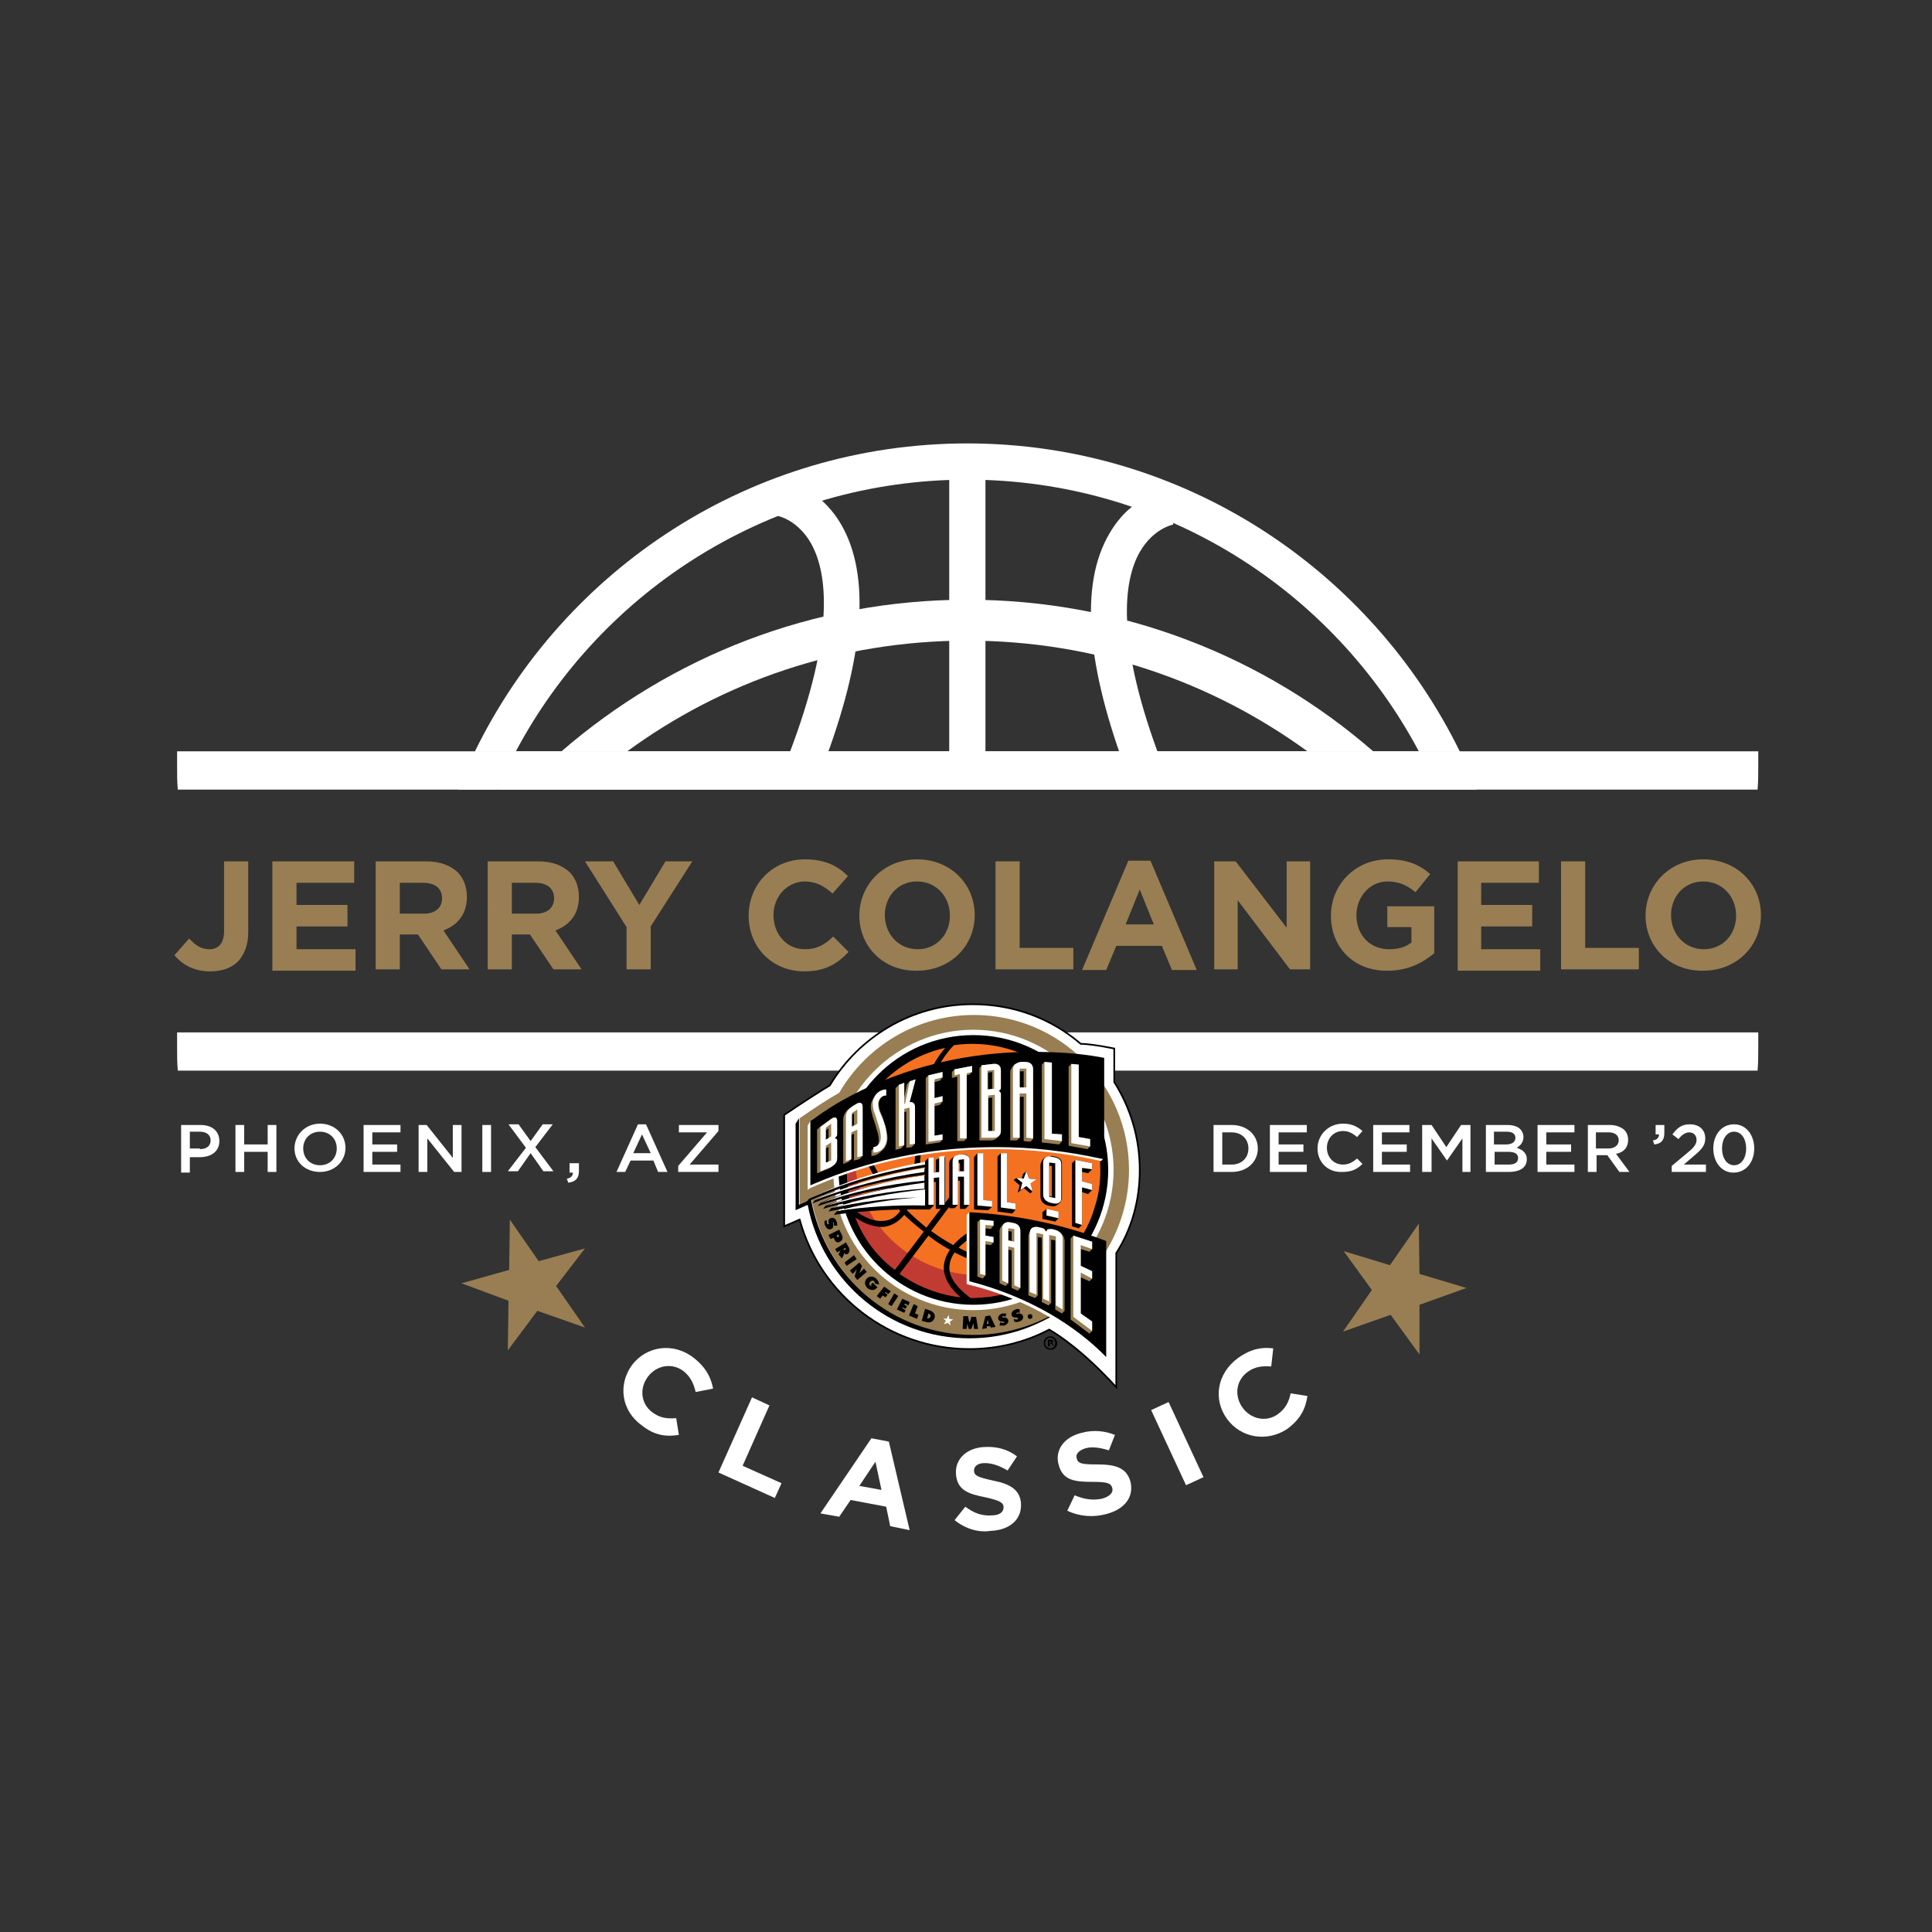 <?xml version="1.0" encoding="utf-8"?>
<!-- Generator: Adobe Illustrator 24.1.0, SVG Export Plug-In . SVG Version: 6.00 Build 0)  -->
<svg version="1.1" id="Layer_1" xmlns="http://www.w3.org/2000/svg" xmlns:xlink="http://www.w3.org/1999/xlink" x="0px" y="0px"
	 viewBox="0 0 288 288" style="enable-background:new 0 0 288 288;" xml:space="preserve">
<rect x="0" y="0" width="288" height="288" fill="#333333" stroke="none"/>
<style type="text/css">
	.st0{fill:#FFFFFF;}
	.st1{fill:#987E52;}
	.st2{fill:#FFFFFF;stroke:#000000;stroke-width:0.25;stroke-miterlimit:10;}
	.st3{fill:#F37121;}
	.st4{fill:#C23B33;}
	.st5{fill-rule:evenodd;clip-rule:evenodd;}
</style>
<g>
	<path class="st0" d="M262.1,112H26.4c0,0.7,0,1.4,0,2.2c0,1.2,0,2.3,0.1,3.5H262c0.1-1.2,0.1-2.3,0.1-3.5
		C262.1,113.4,262.1,112.7,262.1,112z"/>
</g>
<g>
	<path class="st0" d="M262.1,153.9H26.4c0,0.7,0,1.4,0,2.2c0,1.2,0,2.3,0.1,3.5H262c0.1-1.2,0.1-2.3,0.1-3.5
		C262.1,155.4,262.1,154.6,262.1,153.9z"/>
</g>
<path class="st1" d="M82.9,191.7l4.3,6.2l-7.1-2.5l-4.4,5.9l0.1-7.4l-7-2.6l7.1-2l0.1-7.5l4.3,6.2l6.9-1.9L82.9,191.7z"/>
<g>
	<path class="st0" d="M94.2,203.5L94.2,203.5c2.1-2.8,6.1-3.5,9.2-1.1c1.9,1.5,2.6,3,2.9,4.6l-2.6,0.5c-0.3-1.3-0.8-2.3-1.8-3.1
		c-1.7-1.3-4-0.9-5.3,0.8l0,0c-1.3,1.7-1.1,4,0.6,5.3c1.2,0.9,2.2,1,3.6,0.9l0.4,2.5c-1.9,0.3-3.6,0.1-5.5-1.4
		C92.6,210.3,92.1,206.4,94.2,203.5z"/>
	<path class="st0" d="M112.1,208.3l2.6,1.2l-4,9l5.8,2.6l-1,2.2l-8.4-3.8L112.1,208.3z"/>
	<path class="st0" d="M129.9,214.4l2.6,0.5l3.1,13.2l-2.9-0.6l-0.6-2.9l-5.3-1l-1.7,2.5l-2.8-0.5L129.9,214.4z M131.4,222.1
		l-0.9-4.2l-2.4,3.6L131.4,222.1z"/>
	<path class="st0" d="M142.3,226.6l1.6-2c1.2,0.9,2.4,1.4,3.9,1.3c1.2,0,1.8-0.5,1.8-1.2l0,0c0-0.7-0.5-1-2.7-1.5
		c-2.6-0.5-4.3-1.1-4.4-3.6l0,0c-0.1-2.2,1.7-3.8,4.3-3.9c1.9-0.1,3.5,0.4,4.8,1.4l-1.4,2.1c-1.2-0.7-2.3-1.1-3.4-1.1
		c-1.1,0-1.6,0.5-1.6,1.1l0,0c0,0.8,0.6,1,2.8,1.5c2.6,0.5,4.1,1.4,4.2,3.5l0,0c0.1,2.4-1.8,3.9-4.5,4
		C145.9,228.5,143.9,227.9,142.3,226.6z"/>
	<path class="st0" d="M159.1,225.2l1.1-2.3c1.4,0.6,2.7,0.8,4.1,0.5c1.1-0.3,1.7-0.9,1.5-1.6l0,0c-0.2-0.7-0.7-0.9-2.9-0.9
		c-2.7,0-4.5-0.2-5.1-2.6l0,0c-0.6-2.2,0.9-4.1,3.4-4.7c1.8-0.5,3.5-0.3,5,0.3l-0.9,2.3c-1.3-0.4-2.5-0.6-3.5-0.3s-1.5,0.9-1.3,1.5
		l0,0c0.2,0.8,0.8,0.9,3.1,0.9c2.7,0,4.3,0.5,4.9,2.5l0,0c0.6,2.4-0.9,4.2-3.6,4.9C163,226.2,161,226.1,159.1,225.2z"/>
	<path class="st0" d="M171.6,210.2l2.6-1.2l5.2,11.2l-2.6,1.2L171.6,210.2z"/>
	<path class="st0" d="M182.9,211.5L182.9,211.5c-2.1-2.9-1.5-6.8,1.7-9.1c2-1.4,3.6-1.6,5.2-1.4l-0.3,2.7c-1.3-0.1-2.4,0-3.5,0.8
		c-1.8,1.3-2,3.6-0.8,5.3l0,0c1.2,1.7,3.5,2.3,5.3,1c1.2-0.9,1.6-1.8,1.9-3.1l2.5,0.4c-0.3,1.9-1,3.4-3,4.9
		C188.9,215,185,214.4,182.9,211.5z"/>
</g>
<path class="st1" d="M207.2,188.6l4.3-6.2l0.1,7.5l7,2.1l-7,2.5l0,7.4l-4.3-5.9l-7.1,2.5l4.3-6.2l-4.2-5.8L207.2,188.6z"/>
<g>
	<path class="st1" d="M26,142.4l2.2-2.5c0.9,1,1.8,1.6,3,1.6c1.3,0,2.2-0.8,2.2-2.7v-10.4H37V139c0,1.9-0.6,3.3-1.5,4.3
		c-1,1-2.4,1.5-4.2,1.5C28.8,144.8,27.1,143.7,26,142.4z"/>
	<path class="st1" d="M40.6,128.4h12.2v3.2h-8.6v3.3h7.6v3.2h-7.6v3.4h8.8v3.2H40.6V128.4z"/>
	<path class="st1" d="M56.1,128.4h7.4c2.1,0,3.6,0.6,4.7,1.6c0.9,0.9,1.4,2.2,1.4,3.7v0c0,2.6-1.4,4.2-3.5,5l3.9,5.8h-4.2l-3.5-5.2
		h0h-2.7v5.2h-3.6V128.4z M63.2,136.2c1.7,0,2.7-0.9,2.7-2.3v0c0-1.5-1.1-2.3-2.8-2.3h-3.5v4.6H63.2z"/>
	<path class="st1" d="M72.8,128.4h7.4c2.1,0,3.6,0.6,4.7,1.6c0.9,0.9,1.4,2.2,1.4,3.7v0c0,2.6-1.4,4.2-3.5,5l3.9,5.8h-4.2l-3.5-5.2
		h0h-2.7v5.2h-3.6V128.4z M79.9,136.2c1.7,0,2.7-0.9,2.7-2.3v0c0-1.5-1.1-2.3-2.8-2.3h-3.5v4.6H79.9z"/>
	<path class="st1" d="M93.4,138.2l-6.2-9.8h4.2l3.9,6.5l3.9-6.5h4l-6.2,9.7v6.4h-3.6V138.2z"/>
	<path class="st1" d="M111.6,136.5L111.6,136.5c0-4.6,3.5-8.4,8.4-8.4c3,0,4.9,1,6.4,2.5l-2.3,2.6c-1.2-1.1-2.5-1.8-4.1-1.8
		c-2.7,0-4.7,2.3-4.7,5v0c0,2.8,1.9,5.1,4.7,5.1c1.8,0,3-0.7,4.2-1.9l2.3,2.3c-1.7,1.8-3.5,2.9-6.6,2.9
		C115.1,144.8,111.6,141.2,111.6,136.5z"/>
	<path class="st1" d="M128.1,136.5L128.1,136.5c0-4.6,3.6-8.4,8.6-8.4c5,0,8.6,3.7,8.6,8.3v0c0,4.6-3.6,8.3-8.6,8.3
		C131.7,144.8,128.1,141.1,128.1,136.5z M141.6,136.5L141.6,136.5c0-2.8-2-5.1-4.9-5.1c-2.9,0-4.8,2.3-4.8,5v0c0,2.8,2,5.1,4.9,5.1
		C139.6,141.5,141.6,139.3,141.6,136.5z"/>
	<path class="st1" d="M148.4,128.4h3.6v12.9h8v3.2h-11.6V128.4z"/>
	<path class="st1" d="M168.2,128.3h3.3l6.9,16.3h-3.7l-1.5-3.6h-6.8l-1.5,3.6h-3.6L168.2,128.3z M172,137.8l-2.1-5.2l-2.1,5.2H172z"
		/>
	<path class="st1" d="M180.9,128.4h3.3l7.6,9.9v-9.9h3.5v16.1h-3l-7.8-10.3v10.3h-3.5V128.4z"/>
	<path class="st1" d="M198.4,136.5L198.4,136.5c0-4.6,3.6-8.4,8.5-8.4c2.9,0,4.7,0.8,6.3,2.2L211,133c-1.2-1-2.4-1.6-4.2-1.6
		c-2.6,0-4.6,2.3-4.6,5v0c0,3,2,5.1,4.9,5.1c1.3,0,2.4-0.3,3.3-1v-2.3h-3.6v-3.1h7v7c-1.7,1.4-3.9,2.6-6.9,2.6
		C201.9,144.8,198.4,141.3,198.4,136.5z"/>
	<path class="st1" d="M217.2,128.4h12.2v3.2h-8.6v3.3h7.6v3.2h-7.6v3.4h8.8v3.2h-12.3V128.4z"/>
	<path class="st1" d="M232.7,128.4h3.6v12.9h8v3.2h-11.6V128.4z"/>
	<path class="st1" d="M245.3,136.5L245.3,136.5c0-4.6,3.6-8.4,8.6-8.4c5,0,8.6,3.7,8.6,8.3v0c0,4.6-3.6,8.3-8.6,8.3
		C248.9,144.8,245.3,141.1,245.3,136.5z M258.8,136.5L258.8,136.5c0-2.8-2-5.1-4.9-5.1c-2.9,0-4.8,2.3-4.8,5v0c0,2.8,2,5.1,4.9,5.1
		C256.8,141.5,258.8,139.3,258.8,136.5z"/>
</g>
<g>
	<g>
		
			<rect x="144.2" y="112" transform="matrix(-1 -1.224647e-16 1.224647e-16 -1 288.485 229.636)" class="st0" width="0" height="5.7"/>
		<g>
			<path class="st0" d="M74.2,117.7h140.2c-0.8-1.9-1.7-3.8-2.7-5.7H76.9C75.9,113.8,75,115.7,74.2,117.7z"/>
			<path class="st0" d="M144.2,71.5c29.1,0,54.5,16.4,67.3,40.5h6.1c-13.3-27.1-41.2-45.9-73.4-45.9S84.1,84.8,70.8,112h6.1
				C89.7,87.9,115.1,71.5,144.2,71.5z"/>
			<path class="st0" d="M211.6,112c1,1.8,1.9,3.7,2.7,5.7h5.8c-0.8-1.9-1.6-3.8-2.5-5.7H211.6z"/>
			<path class="st0" d="M76.9,112h-6.1c-0.9,1.9-1.7,3.7-2.5,5.7h5.8C75,115.7,75.9,113.8,76.9,112z"/>
		</g>
		<g>
			<path class="st0" d="M144.2,89.4c-23.1,0-44.2,8.5-60.5,22.6h9.8c14.2-10.4,31.7-16.5,50.7-16.5s36.4,6.1,50.7,16.5h9.8
				C188.5,97.9,167.3,89.4,144.2,89.4z"/>
		</g>
		<path class="st0" d="M168.2,115.8c-6.3-16.5-7.3-28.7-2.8-36.3c3.3-5.7,8.5-6.6,8.7-6.6l0.8,5.3l-0.4-2.7l0.4,2.7
			c-0.1,0-3,0.6-5,4.1c-2.4,4.2-3.7,13.2,3.3,31.5L168.2,115.8z"/>
		<path class="st0" d="M122.6,114.4l-5-1.9c7-18.3,5.7-27.2,3.3-31.5c-2-3.5-4.9-4.1-5-4.1l0.8-5.3c0.2,0,5.4,0.9,8.7,6.6
			C129.8,85.8,128.9,98,122.6,114.4z"/>
		<rect x="141.5" y="68.6" class="st0" width="5.4" height="46.3"/>
	</g>
</g>
<g>
	<g>
		<path class="st2" d="M169.9,174.4c0-4.8-1.4-9.3-3.8-13.1v-5c-2.5-0.5-4.2-0.7-5-0.7c-4.3-3.7-9.9-5.9-16.1-5.9
			c-9.1,0-17,4.9-21.3,12.1c-1.2,0.7-4.3,2.7-6.8,4.4v16.6l2.3-1c3.1,11.3,13.4,19.3,25.3,19.3c4.2,0,8.3-1,11.9-2.9
			c1.4,0.8,5.2,3.3,10,8.6v-20C168.7,183.2,169.9,179,169.9,174.4L169.9,174.4z"/>
		<path class="st1" d="M164.3,187.4c2.5-3.7,4-8.2,4-13c0-12.8-10.4-23.1-23.1-23.1c-8.6,0-16.1,4.7-20.1,11.6
			c-1.6,0.9-3.6,2.2-5.9,3.8v12.9l1.6-0.7c0,0,0.2-0.1,0.2,0c2.1,11.5,12.1,20.2,24.2,20.2c4.5,0,8.7-1.2,12.4-3.3l-6-3.9v-9.3
			L164.3,187.4L164.3,187.4z"/>
		<path class="st0" d="M124.2,174.4c0-11.5,9.4-20.9,20.9-20.9c11.5,0,20.9,9.4,20.9,20.9c0,11.5-9.4,20.9-20.9,20.9
			C133.6,195.3,124.2,186,124.2,174.4L124.2,174.4z"/>
		<path class="st3" d="M145.1,155c-10.7,0-19.5,8.7-19.5,19.5c0,10.7,8.7,19.5,19.5,19.5c10.7,0,19.5-8.7,19.5-19.5
			C164.5,163.7,155.8,155,145.1,155L145.1,155z"/>
		<path class="st4" d="M155.1,187.9c-2.7,1.4-5.8,2.2-9,2.2c-10.3,0-18.7-8.1-18.7-18c0-1.4,0.2-2.7,0.5-4c-1.1,2.3-1.8,4.9-1.8,7.7
			c0,10,8.4,18,18.7,18c4.7,0,8.9-1.6,12.2-4.3L155.1,187.9z"/>
		<path d="M145.1,154.3c-11.1,0-20.1,9-20.1,20.1c0,11.1,9,20.1,20.1,20.1c11.1,0,20.1-9,20.1-20.1
			C165.2,163.3,156.2,154.3,145.1,154.3L145.1,154.3z M134.1,189.9l4.3-5.7c1,0.8,2.1,1.5,3.2,2.1c-0.8,1.2-1.1,2.4-0.8,3.6
			c0.3,1.2,1.1,2.4,2.4,3.5C139.9,193,136.8,191.8,134.1,189.9L134.1,189.9z M130,163.2c2.7-3.6,6.5-6,10.9-7
			c-1.2,1.4-2.7,3.7-3.5,7.2c-0.5,2.1-0.7,4.5-0.8,6.8c-0.3,3.7-0.5,7.2-2,9.6c-1.8-1.9-3.3-4-4.4-6.3c-1.2-2.3-1.9-4.6-2.3-7
			C128.5,165.3,129.2,164.2,130,163.2L130,163.2z M126.4,177.2c-0.4-3.1-0.1-6.3,1-9.2c1,4.5,3.3,8.8,6.8,12.5
			c-0.7,1-1.6,1.5-2.7,1.5c-1.7,0.1-3.4-1-4.5-1.9C126.7,179.1,126.5,178.1,126.4,177.2L126.4,177.2z M127.5,181.5
			c1.5,1,2.8,1.4,4.1,1.4c1.2-0.1,2.3-0.7,3.2-1.8c0.9,0.9,1.9,1.7,2.9,2.5l-4.3,5.7C130.7,187.3,128.7,184.6,127.5,181.5
			L127.5,181.5z M147.7,193.3c-1,0.1-2,0.2-3,0.2c-1.2-0.9-2.7-2.2-3.1-3.8c-0.2-1,0-2,0.7-3c4.5,2.3,9.3,3.4,13.8,3.2
			C153.7,191.7,150.8,192.8,147.7,193.3L147.7,193.3z M164,173.5c0.1,2.2-0.1,4.3-0.8,6.4c-0.6,2.2-1.7,4.2-3,6
			c-0.8,1.1-1.7,2.1-2.8,3l0,0c-4.7,0.6-9.8-0.5-14.5-2.9c1.3-1.4,3.3-2.4,5.5-3.3l-1.1-0.5c-2.1,0.9-3.9,1.9-5.2,3.4
			c-1.1-0.6-2.2-1.3-3.3-2.1l3.3-4.4l-0.3-1l-3.7,4.9c-1-0.8-2-1.7-2.9-2.6c1.7-2.6,1.9-6.3,2.2-10.2c0.2-2.3,0.3-4.6,0.8-6.7
			c1-4.3,3.1-6.8,4-7.7c4.9-0.7,9.8,0.5,13.8,3.3l-8.4,11.1l0.4,0.1l0.5,0.1l8.2-10.8c3.8,3,6.3,7.4,7,12.2l0.1,0.2
			C163.9,172.5,164,173.1,164,173.5L164,173.5z"/>
		<path class="st5" d="M159.7,194.2c-4.1,3-9.2,4.8-14.6,4.8c-12.1,0-22.1-8.7-24.2-20.2c0,0,0,0,0,0c0,0-0.2,0.1-0.2,0.1l-1.6,0.7
			l0,0v-12.9l-0.5,0.8v12.9l1.8-0.8l0,0c2.2,11.4,12.2,19.9,24.1,19.9c5.8,0,11.1-2,15.3-5.4H159.7L159.7,194.2z"/>
		<path class="st3" d="M128.4,175.7l1.6,4c6.2-0.8,8.3-0.9,8.3-0.9v-5.6C137.4,173.3,132.4,174.4,128.4,175.7L128.4,175.7z"/>
		<polygon class="st0" points="121.2,176.3 121.1,167.2 120.8,167.1 120.4,167.8 120.4,176.7 120.4,177.4 120.5,177.3 121.2,176.3 
					"/>
		<polygon class="st0" points="144.1,191.4 144.8,191.1 144.9,190.8 144.9,180.9 144.5,180.7 144.1,181.1 144.1,191.4 		"/>
		<path class="st0" d="M121.2,176.3c12.2-5,21.1-5.5,27.5-5.6c6.4-0.1,15.7,1.7,15.7,1.7l0.1,0.3l-0.4,0.4l-0.3-0.1
			c-5-1.1-10.1-1.7-15.3-1.7c-7.1,0-13.9,1-20.3,3c-2.2,0.7-4.4,1.5-6.5,2.4l-0.7,0.3l-0.6,0.3l0.6-0.9L121.2,176.3L121.2,176.3z"/>
		<path class="st0" d="M144.9,190.8c0,0,11,2.3,19.7,10.6l0.3,0.9l-0.3,0.3l-0.8-0.8c-5-4.7-11.5-8.3-19-10.2l-0.4-0.1l-0.3-0.1
			l0.5-0.4l0.1-0.1L144.9,190.8L144.9,190.8z"/>
		<path d="M164.1,157.6c-3.3-0.6-6.7-0.8-10.2-0.8c-9.7,0-19,2.3-27,6.5c-2.1,1.1-4,2.3-5.9,3.7l-0.2,0.1v9.6l0.7-0.3
			c2.1-0.9,4.3-1.7,6.6-2.4c6.5-2,13.3-3,20.5-3c5.2,0,10.4,0.6,15.4,1.7l0.6,0.1v-15.1L164.1,157.6L164.1,157.6z"/>
		<path d="M144.5,180.7V191l0.4,0.1c7.5,2,14.2,5.6,19.2,10.4l0.8,0.8l0-17.3C158.7,182.6,151.8,181.1,144.5,180.7L144.5,180.7z"/>
		<path class="st1" d="M123.7,166.9l-1.5,1.1l-0.4,0.4v6.5l1.5-0.6c0.4-0.1,0.8-0.4,0.9-0.7c0.4-0.5,0.5-0.6,0.5-1V170
			c0-0.1,0-0.1,0-0.2c0,0,0-0.1-0.1-0.1c-0.1-0.1-0.2-0.1-0.3-0.1c0.1-0.1,0.2-0.2,0.3-0.3c0.1-0.1,0.1-0.3,0.1-0.4v-1.9
			C124.7,166.5,124.4,166.4,123.7,166.9L123.7,166.9z M123.1,173.4v-2.2l0.4-0.2v2.2L123.1,173.4L123.1,173.4z M123.1,169.9v-1.4
			l0.4-0.3v1.5L123.1,169.9L123.1,169.9z"/>
		<path class="st1" d="M127.6,164.6l-0.5,0.3c-0.3,0.2-0.4,0.3-0.6,0.4c-0.4,0.3-0.8,1-0.8,1.5v6.7l0.8-0.3l0.4-0.4v-3.6l0.4-0.2v4
			l0.8-0.2l0.4-0.4V165C128.6,164.4,128.2,164.2,127.6,164.6L127.6,164.6z M126.9,167.9v-1.7l0.4-0.2v1.7L126.9,167.9L126.9,167.9z"
			/>
		<path class="st1" d="M131.6,166.6l-0.3-0.7c-0.2-0.4-0.3-1-0.3-1.3c0-0.7,0.4-1.2,1-1.3l0.1,0v-0.8l-0.1,0c-0.6,0-1.1,0.4-1.4,0.8
			c-0.5,0.4-0.8,1-0.8,1.7c0,0.4,0.2,1.1,0.3,1.5l0.2,0.6c0.1,0.3,0.3,0.9,0.4,1.3c0.2,0.6,0.3,1.2,0.3,1.6c0,0.3-0.1,0.6-0.2,0.9
			c-0.2,0.1-0.3,0.2-0.5,0.2l-0.4,0.4v0.8l0.1,0c0.6,0,1.1-0.4,1.5-0.8c0.5-0.4,0.8-1.1,0.8-1.8c0-0.5-0.1-1-0.2-1.5
			C132,167.7,131.7,167.1,131.6,166.6L131.6,166.6z"/>
		<path class="st1" d="M135.6,161.2l-0.4,0.4l-0.5,2.4v-2.5l-0.8,0.3l-0.4,0.4v9.2l0.8-0.2l0.4-0.4v-5l0.4-0.1v5.4l0.8-0.1l0.4-0.4
			V165c0-0.5-0.3-0.8-0.8-0.7l0.9-3.4L135.6,161.2L135.6,161.2z"/>
		<polygon class="st1" points="138,160.7 138,170.6 140.1,170.3 140.5,169.9 140.5,169.1 139.3,169.3 139.3,164.9 140.1,164.7 
			140.5,164.2 140.5,163.4 139.3,163.7 139.3,161.3 140.1,161.1 140.5,160.6 140.5,159.8 138.4,160.3 138,160.7 		"/>
		<polygon class="st1" points="141.9,159.8 141.9,160.7 142.7,160.5 142.7,170.1 143.7,170.1 144.1,169.7 144.1,160.3 144.5,160.2 
			144.9,159.8 144.9,158.9 142.3,159.4 141.9,159.8 		"/>
		<path class="st1" d="M148.1,158.6l-1.7,0.2l-0.4,0.4V170h1.7c0.5,0,0.9-0.3,1.2-0.6c0.3-0.4,0.3-0.4,0.3-0.8v-5.2
			c0-0.1,0-0.2,0-0.3c0,0,0-0.1-0.1-0.2c-0.1-0.1-0.2-0.2-0.3-0.2l0,0c0.1,0,0.2-0.1,0.3-0.2c0.1-0.1,0.1-0.3,0.1-0.4v-2.5
			C149.2,158.8,148.8,158.5,148.1,158.6L148.1,158.6z M147.3,168.6v-4.9l0.6-0.1v5H147.3L147.3,168.6z M147.3,162.4v-2.5l0.6-0.1
			v2.5L147.3,162.4L147.3,162.4z"/>
		<path class="st1" d="M152.8,158.3l-0.6,0c-0.5,0-0.6,0.5-0.9,0.3c-0.3,0.2-0.7,0.8-0.7,1.2V170l1,0l0.4-0.4v-6.1h0.6v6.6l1,0.1
			l0.4-0.4v-10.3C154,158.7,153.6,158.3,152.8,158.3L152.8,158.3z M152,162.1v-2.4l0.6,0v2.4H152L152,162.1z"/>
		<polygon class="st1" points="156.8,158.4 155.7,158.3 155.3,158.7 155.3,170.3 157.9,170.6 158.3,170.1 158.3,169.1 156.8,169 
			156.8,158.4 		"/>
		<polygon class="st1" points="162.5,169.8 160.8,169.5 160.8,158.7 159.7,158.6 159.3,159 159.3,170.8 162.1,171.3 162.5,170.9 
			162.5,169.8 		"/>
		<polygon class="st1" points="162.4,186.6 162.8,186.2 162.8,185.1 160,184.2 159.6,184.6 159.6,196.7 162.4,198.8 162.8,198.4 
			162.8,197 161.1,195.8 161.1,190.4 162.4,191 162.8,190.6 162.8,189.5 161.1,188.7 161.1,186.2 162.4,186.6 		"/>
		<polygon class="st1" points="145.7,182.2 145.7,190.3 146.5,190.6 146.9,190.1 146.9,185.5 147.7,185.6 148.1,185.2 148.1,184.4 
			146.9,184.2 146.9,183.1 147.7,183.2 148.1,182.7 148.1,182 146.1,181.8 145.7,182.2 		"/>
		<path class="st1" d="M151,182.3l-0.5-0.1c-0.5-0.1-0.5,0.1-0.8,0.2c-0.4,0.3-0.7,0.7-0.7,1.1v7.8l0.9,0.4l0.4-0.4v-5l0.5,0.1v5.6
			l0.9,0.4l0.4-0.4v-8.5C152.1,182.9,151.7,182.4,151,182.3L151,182.3z M150.3,184.9v-1.4l0.5,0.1v1.4L150.3,184.9L150.3,184.9z"/>
		<path class="st1" d="M157.4,183.5l-0.4-0.1c-0.3-0.1-0.6-0.1-0.7,0.1c0,0-0.1,0.1-0.1,0.2c0,0,0,0-0.1,0.1
			c-0.2-0.3-0.2-0.4-0.4-0.5c-0.1-0.1-0.3-0.1-0.4-0.1l-0.4-0.1c-0.6-0.1-0.8,0.5-0.9,0.1c-0.3,0.1-0.7,0.7-0.7,1.1v8.8l1,0.4
			l0.4-0.4v-8.7l0.6,0.1v9.6l1,0.5l0.4-0.4v-9.4l0.6,0.1v10.3l1,0.6l0.4-0.4v-10.5C158.6,184.1,158.1,183.6,157.4,183.5L157.4,183.5
			z"/>
		<polygon class="st0" points="141.4,196 141.5,196.6 142.1,196.7 141.6,197 141.7,197.6 141.3,197.2 140.7,197.4 141,196.9 
			140.6,196.5 141.1,196.6 141.4,196 		"/>
		<g>
			<path d="M123.3,181.9L123.3,181.9c-0.1,0.2-0.1,0.3,0,0.5c0,0.1,0.1,0.1,0.2,0.1c0.1,0,0.1-0.1,0-0.2l0-0.1c0-0.3,0-0.5,0.3-0.6
				c0.4-0.2,0.8,0.1,0.9,0.5c0.1,0.2,0.1,0.4,0.1,0.6l-0.5,0c0-0.1,0-0.3,0-0.4c0-0.1-0.1-0.1-0.1-0.1c-0.1,0,0,0.1,0,0.2l0,0.2
				c0,0.3,0,0.5-0.3,0.6c-0.4,0.2-0.7-0.1-0.9-0.5c-0.1-0.2-0.1-0.5-0.1-0.7L123.3,181.9L123.3,181.9z"/>
			<path d="M125.1,183.3l0.4,0.8c0.2,0.4,0.1,0.8-0.3,1c-0.3,0.2-0.6,0.1-0.8-0.3l-0.1-0.3l-0.5,0.2l-0.3-0.6L125.1,183.3
				L125.1,183.3z M124.7,184.2L124.7,184.2c0.1,0.2,0.2,0.3,0.3,0.2c0.1-0.1,0.1-0.2,0-0.3l0-0.1L124.7,184.2L124.7,184.2z"/>
			<path d="M126.1,185.2l0.4,0.7c0.2,0.3,0.2,0.7-0.1,1c-0.2,0.1-0.4,0.1-0.6-0.1l0,0c0,0,0,0.1,0,0.2l-0.3,0.6L125,187l0.3-0.6l0,0
				l-0.5,0.3l-0.3-0.5L126.1,185.2L126.1,185.2z M125.7,186.2L125.7,186.2c0.1,0.1,0.2,0.2,0.3,0.1c0.1-0.1,0.1-0.2,0-0.3l0,0
				L125.7,186.2L125.7,186.2z"/>
			<polygon points="127.3,187.1 127.7,187.7 126.2,188.7 125.9,188.2 127.3,187.1 			"/>
			<path d="M128.1,188.2l0.4,0.5l-0.4,1.1l0,0c0.1-0.1,0.2-0.2,0.3-0.3l0.4-0.4l0.4,0.5l-1.4,1.2l-0.4-0.5l0.3-1.1l0,0
				c-0.1,0.1-0.2,0.2-0.2,0.3l-0.4,0.4l-0.4-0.5L128.1,188.2L128.1,188.2z"/>
			<path d="M130.8,191.9c-0.2,0.2-0.4,0.4-0.7,0.4c-0.3,0-0.6-0.1-0.8-0.3c-0.4-0.4-0.5-0.9-0.1-1.4c0.4-0.4,1-0.4,1.4,0
				c0.2,0.2,0.5,0.6,0.4,0.9l-0.6-0.2c0-0.1,0-0.2-0.1-0.3c-0.2-0.2-0.4-0.1-0.6,0.1c-0.1,0.1-0.2,0.4,0,0.5
				c0.1,0.1,0.2,0.1,0.3,0.1l-0.2-0.2l0.3-0.3L130.8,191.9L130.8,191.9z"/>
			<polygon points="131.8,191.8 132.8,192.5 132.4,192.9 132,192.6 131.9,192.7 132.3,193 132,193.4 131.6,193.1 131.2,193.6 
				130.7,193.2 131.8,191.8 			"/>
			<polygon points="133.3,192.8 133.9,193.2 132.9,194.7 132.4,194.4 133.3,192.8 			"/>
			<polygon points="134.5,193.6 135.6,194.1 135.4,194.6 134.9,194.3 134.8,194.5 135.2,194.7 135,195.1 134.6,194.9 134.5,195 
				135,195.3 134.8,195.7 133.7,195.2 134.5,193.6 			"/>
			<polygon points="136.2,194.4 136.8,194.7 136.4,195.8 136.9,196 136.7,196.6 135.5,196.1 136.2,194.4 			"/>
			<path d="M137.9,195.1l0.6,0.2c0.6,0.2,1,0.6,0.8,1.2c-0.2,0.5-0.6,0.7-1.1,0.6l-0.8-0.2L137.9,195.1L137.9,195.1z M138.2,196.5
				L138.2,196.5c0.2,0.1,0.4,0,0.5-0.2c0.1-0.2,0-0.4-0.3-0.5l0,0L138.2,196.5L138.2,196.5z"/>
			<path d="M153.9,196.3c0,0.2-0.2,0.3-0.4,0.3c-0.2,0-0.3-0.2-0.3-0.4c0-0.2,0.2-0.3,0.4-0.3C153.8,195.9,153.9,196.1,153.9,196.3
				L153.9,196.3z"/>
			<path d="M143.6,196.2l0.7,0l0.2,1l0,0c0-0.1,0-0.2,0.1-0.2l0.2-0.7l0.7,0l0.3,1.8l-0.6,0l-0.1-1l0,0c0,0.1,0,0.1,0,0.2l-0.3,0.8
				l-0.4,0l-0.2-0.8c0-0.1,0-0.2,0-0.2l0,0c0,0.1,0,0.1,0,0.2l-0.1,0.8l-0.6,0L143.6,196.2L143.6,196.2z"/>
			<path d="M147.1,198l-0.7,0.1l0.5-1.9l0.7-0.1l0.8,1.7l-0.7,0.1l-0.1-0.2l-0.5,0L147.1,198L147.1,198z M147.4,197.3l-0.1-0.3
				c0-0.1,0-0.2-0.1-0.2l0,0l-0.1,0.6L147.4,197.3L147.4,197.3z"/>
			<path d="M149.1,197.1L149.1,197.1c0.2,0.1,0.3,0.1,0.5,0.1c0.1,0,0.2-0.1,0.1-0.1c0-0.1-0.1-0.1-0.2-0.1l-0.1,0
				c-0.3,0-0.5-0.1-0.6-0.4c-0.1-0.4,0.3-0.7,0.6-0.8c0.2,0,0.4,0,0.6,0l-0.1,0.5c-0.1-0.1-0.3-0.1-0.4-0.1c-0.1,0-0.1,0-0.1,0.1
				c0,0.1,0.1,0.1,0.1,0.1l0.2,0c0.3,0,0.5,0.1,0.6,0.4c0.1,0.4-0.3,0.7-0.6,0.8c-0.2,0-0.5,0-0.7,0L149.1,197.1L149.1,197.1z"/>
			<path d="M151.1,196.6L151.1,196.6c0.2,0.1,0.3,0.1,0.5,0.1c0.1,0,0.2-0.1,0.1-0.2c0-0.1-0.1-0.1-0.2-0.1l-0.1,0
				c-0.3,0-0.5-0.1-0.6-0.3c-0.1-0.4,0.2-0.8,0.6-0.9c0.2-0.1,0.4-0.1,0.6,0l0,0.5c-0.1,0-0.3-0.1-0.4,0c-0.1,0-0.1,0.1-0.1,0.1
				c0,0.1,0.1,0.1,0.2,0l0.2,0c0.3,0,0.5,0.1,0.6,0.4c0.1,0.4-0.2,0.7-0.6,0.8c-0.2,0.1-0.5,0.1-0.7,0L151.1,196.6L151.1,196.6z"/>
		</g>
		<g>
			<polygon points="162.2,174.9 162.8,174.3 162.8,173.4 160.3,172.9 159.8,173.4 159.8,182.8 160.8,183.1 161.3,182.6 161.3,177.7 
				162.2,178 162.8,177.4 162.8,176.5 161.3,176.1 161.3,174.7 162.2,174.9 			"/>
			<path d="M139.5,172.9v1.9l-0.3,0v-2.3l-0.8,0.1l-0.5,0.5v0.2c-6.2,1.1-12.1,2.9-17.3,5.4l-0.4,0.5c5.3-2.4,11.3-4.2,17.7-5.2v0.2
				c-5.9,1-11.4,2.5-16.4,4.7l-0.4,0.5c5.1-2.1,10.8-3.5,16.8-4.3v0.1c-5.6,0.8-10.8,2.1-15.6,4.1l-0.4,0.5
				c3.5-1.2,7.3-2.2,11.2-2.8c-3.5,0.7-6.8,1.6-10,2.7l-0.4,0.5c2.3-0.7,4.7-1.2,7.1-1.6c-2,0.4-4,0.9-5.9,1.5l-0.4,0.5
				c1.5-0.3,3-0.6,4.5-0.8c-1.1,0.2-3.3,0.8-3.3,0.8l-0.4,0.5c4.3-0.6,9-0.9,13.5-0.8v0l0.8,0l0.6-0.6v-3.5l0.3,0v4l0.9,0l0.5-0.5
				v-7.2l-0.8,0.1L139.5,172.9L139.5,172.9z"/>
			<path d="M143.5,172.1l-0.5,0c-0.5,0-0.6,0.5-0.7,0.3c-0.8,0.4-0.8,0.8-0.8,1.2v6.5h0.8l0.5-0.5v-3.6h0.3v4.2l0.8,0l0.5-0.5v-6.7
				C144.5,172.3,144.1,172,143.5,172.1L143.5,172.1z M143.1,174.6h-0.3v-1.2l0.3,0V174.6L143.1,174.6z"/>
			<polygon points="146.6,171.9 145.7,171.9 145.2,172.5 145.2,180.3 147.3,180.4 147.9,179.9 147.9,179 146.6,178.9 146.6,171.9 
							"/>
			<polygon points="150.1,171.9 149.2,171.9 148.7,172.4 148.7,180.6 150.9,180.9 151.4,180.3 151.4,179.4 150.1,179.2 150.1,171.9 
							"/>
			<path d="M157.2,172.4l-0.5-0.1c-0.4,0.5-0.7,0.1-0.8,0.2c-0.4,0.1-0.8,0.8-0.8,1.2v4.7c0,0.6,0.4,1.1,1.1,1.3l0.5,0.1
				c0.6,0.1,0.9-0.1,1.4-0.6c0.1-0.5,0.2-0.2,0.2-0.7v-5.1C158.3,172.8,157.8,172.5,157.2,172.4L157.2,172.4z M156.8,178.4l-0.4-0.1
				v-4.5l0.4,0V178.4L156.8,178.4z"/>
			<polygon points="155.4,180.7 155.4,181.7 157.3,182.1 157.8,181.6 157.8,180.6 156,180.2 155.4,180.7 			"/>
			<polygon points="154.5,175.8 153.4,175.7 153,174.6 152.5,175 152.3,175.7 151.5,175.6 151.1,175.9 152,176.7 151.7,177.8 
				152.6,177.1 153.6,177.9 153.9,177.6 153.3,176.2 153.7,175.9 154.5,175.8 			"/>
		</g>
		<polygon class="st0" points="139.2,172.5 139.2,174.8 140,174.7 140,172.4 140.8,172.3 140.8,179.6 140,179.6 140,175.5 
			139.2,175.6 139.2,179.6 138.4,179.6 138.4,172.6 139.2,172.5 		"/>
		<path class="st0" d="M142.8,175.4v4.2H142v-6.5c0-0.6,0.4-0.9,1-1l0.5,0c0.6,0,1,0.3,1,0.8v6.7l-0.8,0v-4.2H142.8L142.8,175.4z
			 M143.7,174.6v-1.8l-0.8,0.1v1.7H143.7L143.7,174.6z"/>
		<polygon class="st0" points="145.7,179.7 145.7,171.9 146.6,171.9 146.6,178.9 147.9,179 147.9,179.9 145.7,179.7 		"/>
		<polygon class="st0" points="149.2,180 149.2,171.9 150.1,171.9 150.1,179.2 151.4,179.4 151.4,180.3 149.2,180 		"/>
		<path class="st0" d="M155.5,178v-4.7c0-0.6,0.4-1,1.1-0.9l0.5,0.1c0.7,0.1,1.1,0.4,1.1,1v5.1c0,0.6-0.4,0.9-1.1,0.8l-0.5-0.1
			C155.9,179.1,155.5,178.7,155.5,178L155.5,178z M156.4,178.4l0.9,0.2v-5.2l-0.9-0.1V178.4L156.4,178.4z"/>
		<polygon class="st0" points="160.3,172.9 162.8,173.4 162.8,174.3 161.3,174.1 161.3,176.1 162.8,176.5 162.8,177.4 161.3,177 
			161.3,182.6 160.3,182.3 160.3,172.9 		"/>
		<polygon class="st0" points="157.8,181.6 157.8,180.6 156,180.2 156,181.2 157.8,181.6 		"/>
		<polygon class="st0" points="153,174.6 153.4,175.7 154.5,175.8 153.6,176.4 153.9,177.6 153,176.8 152.1,177.4 152.4,176.3 
			151.5,175.6 152.6,175.7 153,174.6 		"/>
		<path class="st0" d="M136.8,178.5c-4.2,0.3-8.2,1-12,2c4.2-0.6,8.6-0.9,13.1-0.8v-2.4c-4.9,0.5-9.6,1.4-13.9,2.8
			C128,179.2,132.3,178.6,136.8,178.5L136.8,178.5z"/>
		<path class="st0" d="M137.8,177.2v-0.9c-5.2,0.7-10.2,1.8-14.8,3.5C127.7,178.4,132.7,177.5,137.8,177.2L137.8,177.2z"/>
		<path class="st0" d="M137.8,176v-0.8c-5.6,0.8-10.8,2.2-15.6,4.2C127,177.7,132.3,176.5,137.8,176L137.8,176z"/>
		<path class="st0" d="M137.8,174.7v-0.6c-5.9,1-11.4,2.6-16.4,4.8C126.5,177,132,175.5,137.8,174.7L137.8,174.7z"/>
		<path class="st0" d="M120.6,178.7c5.2-2.4,11.1-4.1,17.3-5.1v-0.4C131.6,174.3,125.7,176.2,120.6,178.7L120.6,178.7z"/>
		<path class="st0" d="M122.3,168l1.5-1.1c0.6-0.5,1-0.4,1,0.2v1.9c0,0.1,0,0.3-0.1,0.4c-0.1,0.1-0.2,0.2-0.3,0.3
			c0.1,0,0.2,0,0.3,0.1c0,0,0.1,0.1,0.1,0.1c0,0.1,0,0.1,0,0.2v2.6c0,0.6-0.4,1-1,1.3l-1.5,0.6V168L122.3,168z M123.9,169.4v-1.9
			l-0.8,0.6v1.8L123.9,169.4L123.9,169.4z M123.1,170.8v2.5l0.8-0.3v-2.7L123.1,170.8L123.1,170.8z"/>
		<path class="st0" d="M126.9,168.8v4l-0.8,0.3v-6.7c0-0.6,0.4-1.1,1-1.5l0.5-0.3c0.6-0.4,1-0.2,1,0.4v7.3l-0.8,0.2v-4.1
			L126.9,168.8L126.9,168.8z M127.8,167.5v-2.1l-0.8,0.5v2.1L127.8,167.5L127.8,167.5z"/>
		<path class="st0" d="M132,163.3L132,163.3c-0.6,0-1.1,0.6-1.1,1.3c0,0.3,0.1,0.9,0.3,1.3l0.3,0.7c0.2,0.4,0.4,1.1,0.5,1.5
			c0.1,0.5,0.2,1,0.2,1.5c0,1.2-0.8,2.2-1.9,2.2l-0.1,0V171c0.7-0.1,1.1-0.6,1.1-1.5c0-0.4-0.1-1-0.3-1.6c-0.1-0.3-0.3-1-0.4-1.3
			l-0.2-0.6c-0.2-0.4-0.3-1.1-0.3-1.5c0-1.1,0.8-2,1.9-2.1l0.1,0V163.3L132,163.3z"/>
		<path class="st0" d="M134.9,164.6l0.7-3.4l0.9-0.3l-0.9,3.4c0.5-0.1,0.8,0.2,0.8,0.7v5.5l-0.8,0.1v-5.5l-0.8,0.2v5.4l-0.8,0.2
			v-9.2l0.8-0.3v3.1L134.9,164.6L134.9,164.6z"/>
		<polygon class="st0" points="140.5,159.8 140.5,160.6 139.3,160.9 139.3,163.7 140.5,163.4 140.5,164.2 139.3,164.5 139.3,169.3 
			140.5,169.1 140.5,169.9 138.4,170.2 138.4,160.3 140.5,159.8 		"/>
		<polygon class="st0" points="144.1,169.7 143.1,169.7 143.1,160.1 142.3,160.3 142.3,159.4 144.9,158.9 144.9,159.8 144.1,160 
			144.1,169.7 		"/>
		<path class="st0" d="M146.3,158.8l1.7-0.2c0.7-0.1,1.2,0.3,1.2,0.9v2.5c0,0.2,0,0.3-0.1,0.4c-0.1,0.1-0.2,0.2-0.3,0.2
			c0.1,0,0.2,0.1,0.3,0.2c0,0,0.1,0.1,0.1,0.2c0,0.1,0,0.2,0,0.3v5.2c0,0.7-0.4,1.1-1.2,1.1h-1.7V158.8L146.3,158.8z M148.2,162.3
			v-2.8l-1,0.1v2.8L148.2,162.3L148.2,162.3z M147.3,163.3v5.3h1v-5.4L147.3,163.3L147.3,163.3z"/>
		<path class="st0" d="M152,163v6.6l-1,0v-10.1c0-0.7,0.4-1.1,1.2-1.2l0.6,0c0.8,0,1.2,0.4,1.2,1.1v10.3l-1-0.1V163H152L152,163z
			 M153,162.1v-2.8l-1,0v2.8H153L153,162.1z"/>
		<polygon class="st0" points="155.7,169.8 155.7,158.3 156.8,158.4 156.8,169 158.3,169.1 158.3,170.1 155.7,169.8 		"/>
		<polygon class="st0" points="159.7,170.4 159.7,158.6 160.8,158.7 160.8,169.5 162.5,169.8 162.5,170.9 159.7,170.4 		"/>
		<polygon class="st0" points="146.1,181.8 148.1,182 148.1,182.7 146.9,182.6 146.9,184.2 148.1,184.4 148.1,185.2 146.9,185 
			146.9,190.1 146.1,189.9 146.1,181.8 		"/>
		<path class="st0" d="M150.3,185.8v5.5l-0.9-0.4v-7.8c0-0.6,0.4-1,1.1-0.9l0.5,0.1c0.7,0.1,1.1,0.5,1.1,1.2v8.5l-0.9-0.4V186
			L150.3,185.8L150.3,185.8z M151.2,185.1v-1.9l-0.9-0.1v1.8L151.2,185.1L151.2,185.1z"/>
		<path class="st0" d="M155.5,193.6V184l-1-0.2v9.2l-1-0.4v-8.8c0-0.7,0.5-1,1.2-0.9l0.4,0.1c0.2,0,0.3,0.1,0.4,0.1
			c0.2,0.1,0.3,0.2,0.4,0.5c0,0,0,0,0.1-0.1c0.1-0.1,0.1-0.1,0.1-0.2c0.1-0.1,0.4-0.1,0.7-0.1l0.4,0.1c0.8,0.2,1.2,0.7,1.2,1.4v10.5
			l-1-0.6v-10.3l-1-0.2v9.9L155.5,193.6L155.5,193.6z"/>
		<polygon class="st0" points="162.8,185.1 162.8,186.2 161.1,185.6 161.1,188.7 162.8,189.5 162.8,190.6 161.1,189.7 161.1,195.8 
			162.8,197 162.8,198.4 160,196.3 160,184.2 162.8,185.1 		"/>
		<g>
			<path d="M157.6,200.2c0,0.6-0.4,1-1,1s-1-0.4-1-1c0-0.6,0.4-1,1-1C157.1,199.2,157.6,199.7,157.6,200.2z M155.8,200.2
				c0,0.4,0.3,0.8,0.8,0.8c0.4,0,0.7-0.3,0.7-0.8c0-0.4-0.3-0.8-0.8-0.8C156.1,199.4,155.8,199.8,155.8,200.2z M156.4,200.7h-0.2v-1
				c0.1,0,0.2,0,0.4,0c0.2,0,0.3,0,0.3,0.1c0.1,0,0.1,0.1,0.1,0.2c0,0.1-0.1,0.2-0.2,0.2v0c0.1,0,0.1,0.1,0.2,0.2
				c0,0.1,0.1,0.2,0.1,0.2h-0.2c0,0,0-0.1-0.1-0.2c0-0.1-0.1-0.1-0.2-0.1h-0.1V200.7z M156.4,200.2h0.1c0.1,0,0.2,0,0.2-0.1
				c0-0.1-0.1-0.1-0.2-0.1c-0.1,0-0.1,0-0.1,0V200.2z"/>
		</g>
	</g>
</g>
<g>
	<path class="st0" d="M27,167.7h2.9c1.7,0,2.8,0.9,2.8,2.4v0c0,1.6-1.3,2.4-2.9,2.4h-1.5v2.3H27V167.7z M29.8,171.3
		c1,0,1.6-0.5,1.6-1.3v0c0-0.8-0.6-1.3-1.6-1.3h-1.5v2.5H29.8z"/>
	<path class="st0" d="M35.1,167.7h1.3v2.9h3.5v-2.9h1.3v7h-1.3v-3h-3.5v3h-1.3V167.7z"/>
	<path class="st0" d="M43.9,171.2L43.9,171.2c0-2,1.6-3.7,3.8-3.7s3.8,1.6,3.8,3.6v0c0,2-1.6,3.6-3.8,3.6S43.9,173.2,43.9,171.2z
		 M50.2,171.2L50.2,171.2c0-1.4-1-2.5-2.5-2.5s-2.5,1.1-2.5,2.5v0c0,1.4,1,2.5,2.5,2.5S50.2,172.6,50.2,171.2z"/>
	<path class="st0" d="M54.3,167.7h5.4v1.1h-4.2v1.8h3.7v1.1h-3.7v1.9h4.2v1.1h-5.5V167.7z"/>
	<path class="st0" d="M62.4,167.7h1.2l3.9,4.9v-4.9h1.3v7h-1.1l-4-5v5h-1.3V167.7z"/>
	<path class="st0" d="M71.9,167.7h1.3v7h-1.3V167.7z"/>
	<path class="st0" d="M78.4,171.1l-2.6-3.5h1.5l1.8,2.5l1.8-2.5h1.5l-2.6,3.4l2.7,3.6h-1.5l-1.9-2.7l-1.9,2.7h-1.5L78.4,171.1z"/>
	<path class="st0" d="M84.5,175.7c0.6-0.1,0.9-0.4,0.9-0.9h-0.5v-1.4h1.4v1.2c0,1.1-0.6,1.6-1.6,1.7L84.5,175.7z"/>
	<path class="st0" d="M95.1,167.6h1.2l3.2,7.1h-1.4l-0.7-1.7H94l-0.8,1.7h-1.3L95.1,167.6z M97,171.9l-1.3-2.8l-1.3,2.8H97z"/>
	<path class="st0" d="M101.1,173.8l4.3-5h-4.2v-1.1h5.9v0.9l-4.3,5h4.3v1.1h-6V173.8z"/>
</g>
<g>
	<g>
		<path class="st0" d="M246.4,170c0.6-0.1,0.9-0.4,0.9-0.9h-0.5v-1.4h1.3v1.2c0,1.1-0.5,1.6-1.5,1.7L246.4,170z"/>
		<path class="st0" d="M249.2,173.8l2.4-2c1-0.8,1.3-1.3,1.3-1.9c0-0.7-0.5-1.1-1.1-1.1s-1.1,0.4-1.6,1l-0.9-0.7
			c0.7-0.9,1.3-1.5,2.6-1.5c1.4,0,2.3,0.8,2.3,2.1v0c0,1.1-0.6,1.7-1.8,2.7l-1.4,1.2h3.3v1.1h-5.1V173.8z"/>
		<path class="st0" d="M255.4,171.2L255.4,171.2c0-2,1.2-3.6,3.1-3.6c1.8,0,3,1.6,3,3.6v0c0,2-1.2,3.6-3.1,3.6
			C256.6,174.8,255.4,173.2,255.4,171.2z M260.3,171.2L260.3,171.2c0-1.4-0.7-2.5-1.8-2.5c-1.1,0-1.8,1.1-1.8,2.5v0
			c0,1.4,0.7,2.5,1.8,2.5C259.6,173.7,260.3,172.6,260.3,171.2z"/>
	</g>
	<path class="st0" d="M180.9,167.7h2.7c2.3,0,3.9,1.5,3.9,3.5v0c0,2-1.6,3.5-3.9,3.5h-2.7V167.7z M183.6,173.6c1.5,0,2.5-1,2.5-2.4
		v0c0-1.4-1-2.4-2.5-2.4h-1.4v4.8H183.6z"/>
	<path class="st0" d="M189.4,167.7h5.4v1.1h-4.2v1.8h3.7v1.1h-3.7v1.9h4.2v1.1h-5.5V167.7z"/>
	<path class="st0" d="M196.4,171.2L196.4,171.2c0-2,1.6-3.7,3.8-3.7c1.4,0,2.2,0.5,2.9,1.1l-0.8,0.9c-0.6-0.5-1.2-0.9-2.1-0.9
		c-1.4,0-2.4,1.1-2.4,2.5v0c0,1.4,1,2.5,2.4,2.5c0.9,0,1.5-0.4,2.1-0.9l0.8,0.8c-0.8,0.8-1.6,1.2-3,1.2
		C197.9,174.8,196.4,173.2,196.4,171.2z"/>
	<path class="st0" d="M204.7,167.7h5.4v1.1H206v1.8h3.7v1.1H206v1.9h4.2v1.1h-5.5V167.7z"/>
	<path class="st0" d="M212,167.7h1.4l2.2,3.3l2.2-3.3h1.4v7H218v-5l-2.3,3.3h0l-2.3-3.3v5H212V167.7z"/>
	<path class="st0" d="M221.4,167.7h3.3c0.8,0,1.5,0.2,1.9,0.6c0.3,0.3,0.5,0.7,0.5,1.2v0c0,0.8-0.5,1.3-1,1.6
		c0.9,0.3,1.5,0.8,1.5,1.7v0c0,1.3-1.1,1.9-2.7,1.9h-3.4V167.7z M224.5,170.6c0.8,0,1.4-0.3,1.4-1v0c0-0.6-0.5-0.9-1.3-0.9h-1.9v1.9
		H224.5z M224.9,173.6c0.9,0,1.4-0.3,1.4-1v0c0-0.6-0.5-0.9-1.5-0.9h-2v1.9H224.9z"/>
	<path class="st0" d="M229.3,167.7h5.4v1.1h-4.2v1.8h3.7v1.1h-3.7v1.9h4.2v1.1h-5.5V167.7z"/>
	<path class="st0" d="M236.7,167.7h3.3c0.9,0,1.6,0.3,2.1,0.7c0.4,0.4,0.6,0.9,0.6,1.5v0c0,1.2-0.7,1.9-1.8,2.1l2,2.7h-1.5l-1.8-2.5
		h0h-1.6v2.5h-1.3V167.7z M239.8,171.2c0.9,0,1.5-0.5,1.5-1.2v0c0-0.8-0.6-1.2-1.5-1.2h-1.9v2.4H239.8z"/>
</g>
</svg>
